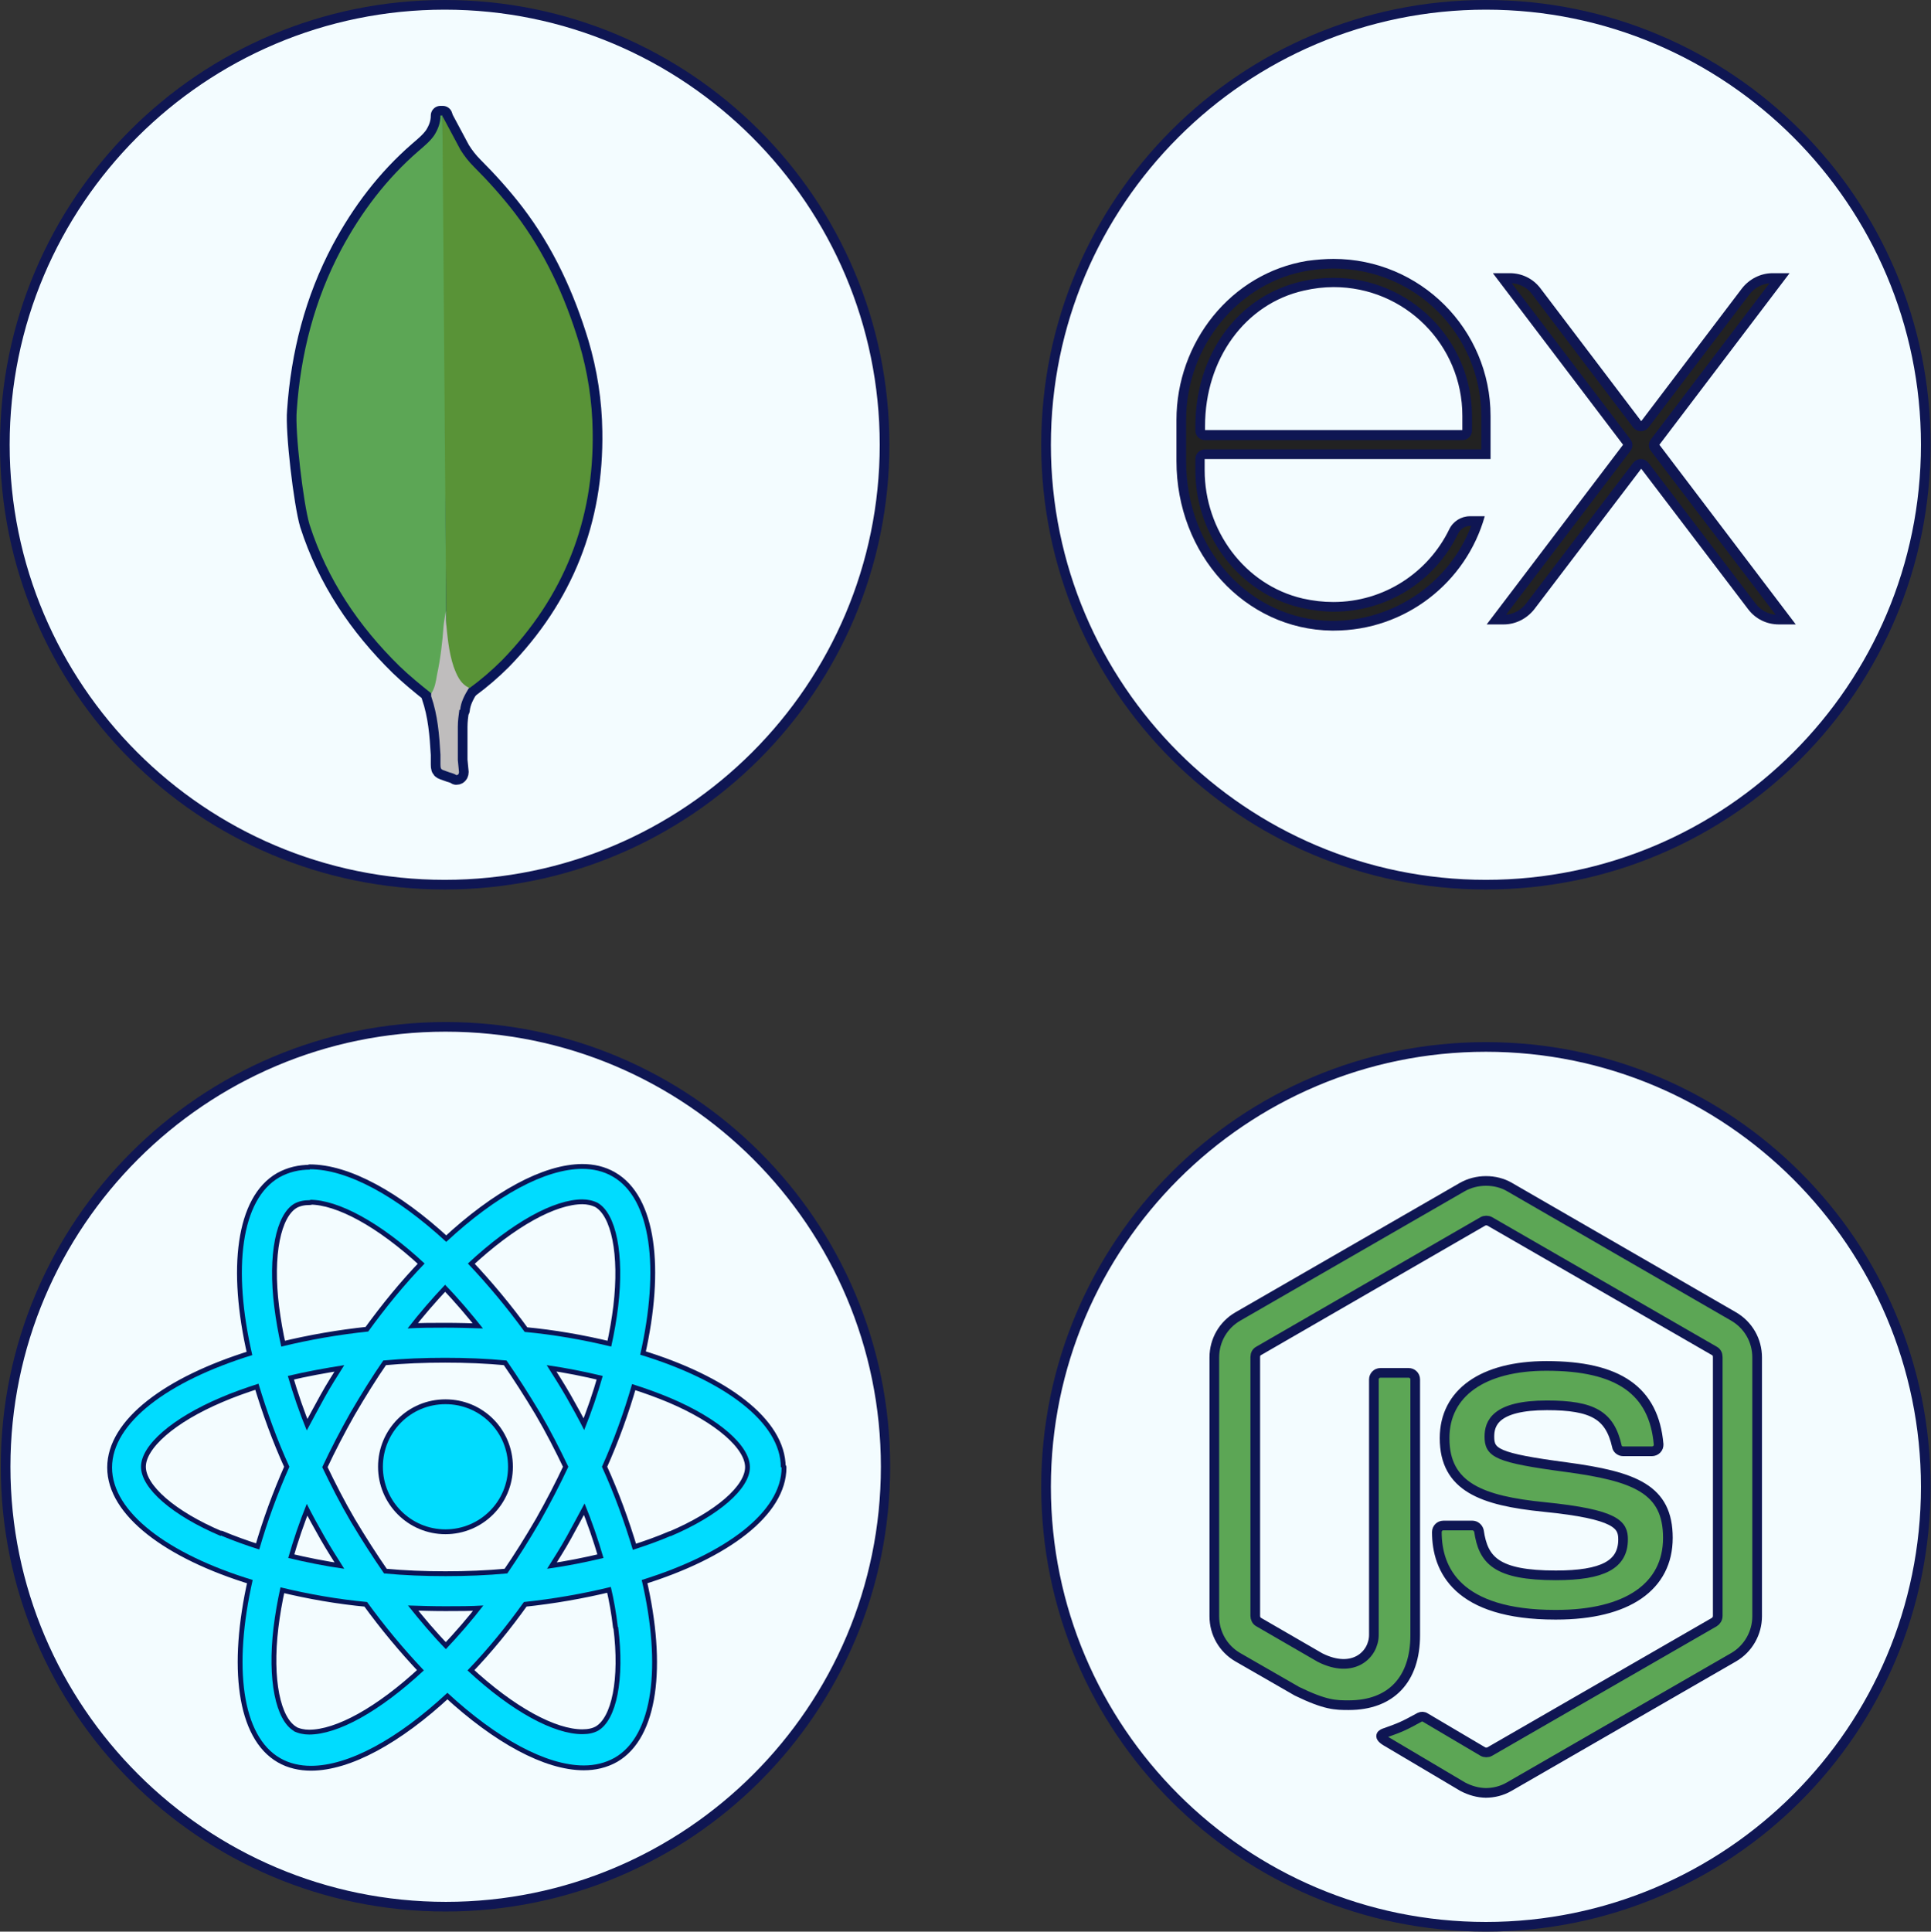 <?xml version="1.0" encoding="utf-8"?>
<svg xmlns="http://www.w3.org/2000/svg" id="Layer_2" viewBox="0 0 49.98 49.99">
  <rect x="0" y="0" width="49.98" height="49.99" fill="#333333" stroke="none"/>
  <g id="Layer_1-2">
    <g id="MERN">
      <path d="M11.53,49.35C5.26,49.35.15,44.24.15,37.96s5.11-11.39,11.39-11.39,11.39,5.11,11.39,11.39-5.11,11.39-11.39,11.39Z" style="fill:#f3fcff; stroke-width:0px;"/>
      <path d="M11.54,26.7c6.21,0,11.26,5.05,11.26,11.26s-5.05,11.26-11.26,11.26S.27,44.17.27,37.96s5.05-11.26,11.26-11.26M11.54,26.45C5.18,26.45.02,31.61.02,37.96s5.15,11.51,11.51,11.51,11.51-5.15,11.51-11.51-5.15-11.51-11.51-11.51h0Z" style="fill:#0f1653; stroke-width:0px;"/>
      <path d="M20.21,37.97c0-1.15-1.44-2.24-3.64-2.91.51-2.25.28-4.04-.71-4.61-.24-.14-.51-.2-.79-.2v.79c.14,0,.28.03.4.09.48.28.69,1.33.53,2.68-.04.33-.1.68-.18,1.04-.74-.18-1.49-.31-2.24-.38-.45-.62-.94-1.21-1.47-1.77,1.15-1.07,2.23-1.66,2.97-1.66v-.79c-.97,0-2.24.69-3.53,1.89-1.29-1.19-2.56-1.88-3.53-1.88v.79c.73,0,1.82.58,2.97,1.65-.53.55-1.01,1.14-1.46,1.76-.76.08-1.51.21-2.25.39-.08-.35-.14-.7-.18-1.02-.17-1.35.04-2.4.52-2.68.11-.06.24-.09.41-.09v-.79c-.28,0-.55.06-.8.2-.99.57-1.22,2.36-.7,4.6-2.2.68-3.63,1.76-3.63,2.91s1.44,2.24,3.64,2.91c-.51,2.25-.28,4.04.71,4.61.24.14.52.2.8.2.97,0,2.24-.69,3.53-1.89,1.29,1.19,2.56,1.88,3.53,1.88.28,0,.55-.06.8-.2.99-.57,1.22-2.36.7-4.6,2.19-.68,3.62-1.77,3.62-2.91h0ZM15.6,35.61c-.13.46-.29.93-.48,1.4-.14-.28-.3-.57-.46-.85s-.34-.56-.51-.83c.5.07.99.17,1.45.28ZM13.98,39.37c-.28.48-.56.93-.85,1.35-.53.05-1.06.07-1.6.07s-1.07-.02-1.59-.07c-.29-.42-.58-.87-.86-1.34-.27-.46-.51-.93-.74-1.41.22-.47.47-.95.73-1.41.28-.48.56-.93.85-1.35.53-.05,1.06-.07,1.6-.07s1.07.02,1.59.07c.29.42.58.87.86,1.34.27.46.51.93.74,1.41-.22.47-.47.95-.73,1.41ZM15.13,38.91c.19.46.35.93.49,1.41-.46.11-.95.21-1.46.28.17-.27.35-.55.51-.84s.31-.57.46-.85h0ZM11.54,42.68c-.35-.36-.67-.74-.98-1.13.32.01.64.02.97.02s.66,0,.98-.02c-.3.39-.63.77-.97,1.13h0ZM8.91,40.6c-.5-.07-.99-.17-1.45-.28.13-.46.29-.93.48-1.4.14.28.3.57.46.85s.34.56.51.83h0ZM11.52,33.25c.35.36.67.74.98,1.13-.32-.01-.64-.02-.97-.02s-.66,0-.98.02c.3-.39.63-.77.97-1.13h0ZM8.91,35.33c-.17.27-.35.55-.51.84s-.31.57-.46.85c-.19-.46-.35-.93-.49-1.41.46-.11.95-.2,1.46-.28h0ZM5.71,39.75c-1.25-.53-2.06-1.23-2.06-1.79s.81-1.26,2.06-1.79c.3-.13.64-.25.98-.36.22.73.48,1.45.8,2.15-.31.7-.57,1.41-.78,2.14-.35-.11-.68-.23-.99-.36h0ZM7.61,44.8c-.48-.28-.69-1.33-.53-2.68.04-.33.1-.68.18-1.04.74.18,1.49.31,2.24.38.45.62.94,1.21,1.47,1.77-1.15,1.07-2.23,1.66-2.97,1.66-.14,0-.28-.03-.4-.09h0ZM16,42.11c.17,1.35-.04,2.4-.52,2.68-.11.06-.24.09-.41.09-.73,0-1.82-.58-2.97-1.65.53-.55,1.01-1.14,1.46-1.77.76-.08,1.51-.21,2.25-.39.08.34.14.68.18,1.03h0ZM17.36,39.75c-.3.13-.64.25-.98.36-.22-.73-.48-1.45-.8-2.15.31-.69.57-1.41.78-2.14.35.11.68.23.99.36,1.25.53,2.06,1.23,2.06,1.79s-.81,1.26-2.06,1.79Z" style="fill:none; stroke:#091658; stroke-linecap:round; stroke-linejoin:round; stroke-width:.25px;"/>
      <path d="M11.53,39.58c.89,0,1.62-.72,1.62-1.62s-.72-1.62-1.62-1.62-1.62.72-1.62,1.62h0c0,.89.72,1.62,1.62,1.62h0Z" style="fill:none; stroke:#091658; stroke-linecap:round; stroke-linejoin:round; stroke-width:.25px;"/>
      <path d="M20.21,37.97c0-1.15-1.44-2.24-3.64-2.91.51-2.25.28-4.04-.71-4.61-.24-.14-.51-.2-.79-.2v.79c.14,0,.28.03.4.09.48.28.69,1.33.53,2.68-.04.33-.1.68-.18,1.04-.74-.18-1.49-.31-2.24-.38-.45-.62-.94-1.21-1.47-1.77,1.15-1.07,2.23-1.66,2.97-1.66v-.79c-.97,0-2.24.69-3.53,1.89-1.29-1.19-2.56-1.88-3.53-1.88v.79c.73,0,1.82.58,2.97,1.65-.53.55-1.01,1.14-1.46,1.76-.76.08-1.51.21-2.25.39-.08-.35-.14-.7-.18-1.02-.17-1.35.04-2.4.52-2.68.11-.06.24-.09.41-.09v-.79c-.28,0-.55.06-.8.2-.99.57-1.22,2.36-.7,4.6-2.2.68-3.63,1.76-3.63,2.91s1.44,2.24,3.64,2.91c-.51,2.25-.28,4.04.71,4.61.24.14.52.2.8.2.97,0,2.24-.69,3.53-1.89,1.29,1.19,2.56,1.88,3.53,1.88.28,0,.55-.06.8-.2.99-.57,1.22-2.36.7-4.6,2.19-.68,3.62-1.77,3.62-2.91h0ZM15.6,35.61c-.13.46-.29.93-.48,1.4-.14-.28-.3-.57-.46-.85s-.34-.56-.51-.83c.5.07.99.17,1.45.28ZM13.98,39.37c-.28.48-.56.93-.85,1.35-.53.05-1.06.07-1.6.07s-1.07-.02-1.59-.07c-.29-.42-.58-.87-.86-1.34-.27-.46-.51-.93-.74-1.41.22-.47.47-.95.73-1.41.28-.48.56-.93.85-1.35.53-.05,1.06-.07,1.6-.07s1.07.02,1.59.07c.29.42.58.87.86,1.34.27.46.51.93.74,1.41-.22.47-.47.95-.73,1.41ZM15.13,38.91c.19.46.35.93.49,1.41-.46.11-.95.21-1.46.28.17-.27.35-.55.51-.84s.31-.57.46-.85h0ZM11.54,42.68c-.35-.36-.67-.74-.98-1.13.32.01.64.02.97.02s.66,0,.98-.02c-.3.39-.63.77-.97,1.13h0ZM8.91,40.6c-.5-.07-.99-.17-1.45-.28.13-.46.29-.93.48-1.4.14.28.3.57.46.85s.34.56.51.83h0ZM11.52,33.25c.35.36.67.74.98,1.13-.32-.01-.64-.02-.97-.02s-.66,0-.98.02c.3-.39.63-.77.97-1.13h0ZM8.91,35.33c-.17.27-.35.55-.51.84s-.31.57-.46.85c-.19-.46-.35-.93-.49-1.41.46-.11.95-.2,1.46-.28h0ZM5.71,39.75c-1.25-.53-2.06-1.23-2.06-1.79s.81-1.26,2.06-1.79c.3-.13.64-.25.98-.36.22.73.48,1.45.8,2.15-.31.7-.57,1.41-.78,2.14-.35-.11-.68-.23-.99-.36h0ZM7.61,44.8c-.48-.28-.69-1.33-.53-2.68.04-.33.1-.68.18-1.04.74.18,1.49.31,2.24.38.45.62.94,1.21,1.47,1.77-1.15,1.07-2.23,1.66-2.97,1.66-.14,0-.28-.03-.4-.09h0ZM16,42.11c.17,1.35-.04,2.4-.52,2.68-.11.06-.24.09-.41.09-.73,0-1.82-.58-2.97-1.65.53-.55,1.01-1.14,1.46-1.77.76-.08,1.51-.21,2.25-.39.08.34.14.68.18,1.03h0ZM17.36,39.75c-.3.13-.64.25-.98.36-.22-.73-.48-1.45-.8-2.15.31-.69.57-1.41.78-2.14.35.11.68.23.99.36,1.25.53,2.06,1.23,2.06,1.79s-.81,1.26-2.06,1.79Z" style="fill:#00dcff; stroke-width:0px;"/>
      <path d="M11.53,39.58c.89,0,1.62-.72,1.62-1.62s-.72-1.62-1.62-1.62-1.62.72-1.62,1.62h0c0,.89.72,1.62,1.62,1.62h0Z" style="fill:#00dcff; stroke-width:0px;"/>
      <path d="M38.46,49.87c-6.28,0-11.39-5.11-11.39-11.39s5.11-11.39,11.39-11.39,11.39,5.11,11.39,11.39-5.11,11.39-11.39,11.39Z" style="fill:#f3fcff; stroke-width:0px;"/>
      <path d="M38.46,27.22c6.21,0,11.26,5.05,11.26,11.26s-5.05,11.26-11.26,11.26-11.26-5.05-11.26-11.26,5.05-11.26,11.26-11.26M38.46,26.97c-6.36,0-11.51,5.15-11.51,11.51s5.15,11.51,11.51,11.51,11.51-5.15,11.51-11.51-5.15-11.51-11.51-11.51h0Z" style="fill:#0f1653; stroke-width:0px;"/>
      <path d="M40.26,41.79c-2.54,0-3.07-1.17-3.07-2.14,0-.09.07-.17.17-.17h.75c.08,0,.15.06.17.14.11.76.45,1.15,1.99,1.15,1.22,0,1.74-.28,1.74-.93,0-.37-.15-.65-2.05-.84-1.59-.16-2.57-.51-2.57-1.78,0-1.17.99-1.87,2.64-1.87,1.86,0,2.78.64,2.9,2.03,0,.05-.01.09-.05.13-.03.03-.08.05-.12.05h-.75c-.08,0-.15-.06-.16-.13-.18-.8-.62-1.06-1.81-1.06-1.34,0-1.49.47-1.49.81,0,.42.18.55,1.99.79,1.78.24,2.63.57,2.63,1.83s-1.05,1.99-2.89,1.99h0ZM38.47,46.4c-.21,0-.42-.06-.61-.16l-1.94-1.15c-.29-.16-.15-.22-.05-.25.39-.14.46-.17.88-.4.04-.02.1-.02.14.01l1.49.88c.05.03.13.03.18,0l5.81-3.35c.05-.03.09-.09.09-.16v-6.7c0-.07-.03-.13-.09-.16l-5.81-3.35c-.05-.03-.13-.03-.18,0l-5.8,3.35c-.06.03-.09.09-.09.16v6.7c0,.06.03.13.09.16l1.59.92c.86.43,1.39-.08,1.39-.59v-6.61c0-.09.07-.17.17-.17h.73c.09,0,.17.07.17.17v6.62c0,1.15-.63,1.81-1.72,1.81-.34,0-.6,0-1.34-.36l-1.53-.88c-.38-.22-.61-.62-.61-1.06v-6.7c0-.44.23-.84.61-1.06l5.81-3.35c.37-.21.86-.21,1.22,0l5.8,3.35c.38.22.61.62.61,1.06v6.7c0,.43-.23.84-.61,1.06l-5.81,3.35c-.19.11-.4.16-.61.16h0ZM38.47,46.4h0Z" style="fill:#5ca655; fill-rule:evenodd; stroke:#0f1653; stroke-linecap:round; stroke-linejoin:round; stroke-width:.25px;"/>
      <path d="M38.46,22.9c-6.28,0-11.39-5.11-11.39-11.39S32.19.13,38.46.13s11.39,5.11,11.39,11.39-5.11,11.39-11.39,11.39Z" style="fill:#f3fcff; stroke-width:0px;"/>
      <path d="M38.46.25c6.21,0,11.26,5.05,11.26,11.26s-5.05,11.26-11.26,11.26-11.26-5.05-11.26-11.26S32.25.25,38.46.25M38.46,0c-6.36,0-11.51,5.15-11.51,11.51s5.15,11.51,11.51,11.51,11.51-5.15,11.51-11.51S44.82,0,38.46,0h0Z" style="fill:#0f1653; stroke-width:0px;"/>
      <path d="M46.04,16.03c-.27,0-.53-.13-.69-.34l-2.77-3.64s-.06-.05-.1-.05-.08.02-.1.05l-2.77,3.64c-.16.21-.42.34-.69.34h-.18l3.38-4.45s.03-.11,0-.15l-3.22-4.24h.18c.27,0,.53.13.69.34l2.61,3.44s.06.05.1.05.08-.02.1-.05l2.61-3.44c.17-.22.42-.34.69-.34h.18l-3.22,4.24s-.03.11,0,.15l3.38,4.45h-.18Z" style="fill:#222; stroke-width:0px;"/>
      <path d="M39.14,7.33c.21.02.4.12.52.29l2.61,3.44c.05.06.12.1.2.1s.15-.04.2-.1l2.61-3.44c.13-.17.32-.27.52-.29l-3.07,4.04c-.07.09-.07.21,0,.3l3.23,4.24c-.21-.02-.4-.13-.52-.29l-2.77-3.64c-.05-.06-.12-.1-.2-.1s-.15.04-.2.1l-2.77,3.64c-.13.17-.32.27-.52.29l3.22-4.24c.07-.09.07-.21,0-.3l-3.07-4.04M46.32,7.07h-.44c-.31,0-.6.15-.79.39l-2.61,3.44-2.61-3.44c-.19-.25-.48-.39-.79-.39h-.44l3.37,4.44-3.53,4.65h.44c.31,0,.6-.15.79-.39l2.77-3.64,2.77,3.64c.19.25.48.39.79.39h.44l-3.53-4.65,3.37-4.44h0Z" style="fill:#0f1653; stroke-width:0px;"/>
      <path d="M34.48,16.2c-2.19-.03-3.9-1.9-3.9-4.26v-1.06c0-1.98,1.41-3.7,3.29-4,.22-.04.44-.05.66-.05,2.18,0,3.95,1.77,3.95,3.95v.98h-7.28c-.07,0-.12.06-.12.12v.29c0,1.64,1.11,3.09,2.64,3.44.27.06.55.09.82.09,1.33,0,2.53-.75,3.11-1.95.08-.16.25-.27.42-.27h.21c-.53,1.6-2.04,2.71-3.74,2.71h-.05ZM34.52,7.32c-.26,0-.53.03-.79.09-1.59.36-2.66,1.81-2.66,3.63v.11c0,.07.06.12.12.12h6.66c.07,0,.12-.06.12-.12v-.37c0-1.91-1.55-3.46-3.46-3.46Z" style="fill:#222; stroke-width:0px;"/>
      <path d="M34.52,6.95c2.11,0,3.82,1.71,3.82,3.82v.86h-7.15c-.14,0-.25.11-.25.25v.29c0,1.7,1.15,3.2,2.74,3.56.28.06.56.1.84.1,1.38,0,2.62-.78,3.22-2.02.06-.12.18-.2.31-.2h.03c-.56,1.46-1.98,2.46-3.61,2.46h0c-2.12-.03-3.77-1.84-3.77-4.14v-1.06c0-1.92,1.37-3.58,3.18-3.87.21-.03.43-.05.64-.05M31.19,11.39h6.66c.14,0,.25-.11.25-.25v-.37c0-1.97-1.61-3.58-3.58-3.58-.27,0-.55.03-.82.09-1.65.37-2.76,1.88-2.76,3.75v.11c0,.14.11.25.25.25M34.52,6.7c-.22,0-.45.02-.68.05-1.98.32-3.39,2.11-3.39,4.12v1.06c0,2.42,1.77,4.36,4.02,4.39.02,0,.03,0,.05,0,1.86,0,3.43-1.25,3.91-2.96h-.38c-.23,0-.44.13-.54.34-.54,1.11-1.68,1.88-3,1.88-.26,0-.52-.03-.79-.09-1.51-.35-2.54-1.77-2.54-3.32v-.29h7.4v-1.11c0-2.25-1.82-4.07-4.07-4.07h0ZM31.19,11.14v-.11c0-1.74,1.04-3.17,2.56-3.51.26-.06.52-.09.77-.09,1.84,0,3.33,1.49,3.33,3.33v.37h-6.66Z" style="fill:#0f1653; stroke-width:0px;"/>
      <path d="M11.51,22.9C5.23,22.9.12,17.79.12,11.51S5.23.13,11.51.13s11.39,5.11,11.39,11.39-5.11,11.39-11.39,11.39Z" style="fill:#f3fcff; stroke-width:0px;"/>
      <path d="M11.51.25c6.21,0,11.26,5.05,11.26,11.26s-5.05,11.26-11.26,11.26S.25,17.72.25,11.51,5.3.25,11.51.25M11.51,0C5.15,0,0,5.15,0,11.51s5.15,11.51,11.51,11.51,11.51-5.15,11.51-11.51S17.87,0,11.51,0h0Z" style="fill:#0f1653; stroke-width:0px;"/>
      <path d="M11.46,3.02l.46.86c.1.16.21.3.34.43.38.38.74.78,1.07,1.21.77,1.01,1.29,2.14,1.66,3.36.22.74.34,1.51.35,2.28.04,2.31-.75,4.29-2.35,5.93-.26.26-.54.5-.84.72-.16,0-.23-.12-.3-.23-.12-.21-.2-.43-.23-.67-.06-.28-.09-.56-.07-.85v-.13s-.15-12.83-.1-12.9h0Z" style="fill:none; stroke:#091658; stroke-linecap:round; stroke-linejoin:round; stroke-width:.5px;"/>
      <path d="M11.46,2.99s-.04,0-.06,0c0,.19-.06.35-.16.51-.11.16-.26.28-.41.41-.83.72-1.48,1.58-2,2.55-.69,1.3-1.05,2.7-1.15,4.17-.05.53.17,2.4.33,2.94.46,1.43,1.27,2.63,2.33,3.67.26.25.54.48.83.71.08,0,.09-.07.11-.13.04-.12.06-.24.08-.36l.19-1.39-.1-13.08Z" style="fill:none; stroke:#091658; stroke-linecap:round; stroke-linejoin:round; stroke-width:.5px;"/>
      <path d="M11.91,18.37c.02-.21.12-.39.23-.57-.11-.05-.2-.14-.26-.24-.06-.1-.1-.2-.14-.31-.13-.39-.16-.8-.2-1.2v-.24s-.06.35-.06.4c-.03.42-.08.84-.17,1.26-.03.17-.05.33-.15.48,0,.02,0,.04,0,.07.17.49.21,1,.24,1.51v.19c0,.22,0,.18.18.25.07.03.16.04.23.09.06,0,.07-.05.07-.08l-.03-.31v-.86c0-.15.02-.3.04-.44h0Z" style="fill:none; stroke:#091658; stroke-linecap:round; stroke-linejoin:round; stroke-width:.5px;"/>
      <path d="M11.46,3.02l.46.86c.1.16.21.3.34.43.38.38.74.78,1.07,1.21.77,1.01,1.29,2.14,1.66,3.36.22.74.34,1.51.35,2.28.04,2.31-.75,4.29-2.35,5.93-.26.26-.54.5-.84.72-.16,0-.23-.12-.3-.23-.12-.21-.2-.43-.23-.67-.06-.28-.09-.56-.07-.85v-.13s-.15-12.83-.1-12.9h0Z" style="fill:#599337; stroke-width:0px;"/>
      <path d="M11.46,2.99s-.04,0-.06,0c0,.19-.06.35-.16.51-.11.16-.26.28-.41.41-.83.72-1.48,1.58-2,2.55-.69,1.3-1.05,2.7-1.15,4.17-.05.53.17,2.4.33,2.94.46,1.43,1.27,2.63,2.33,3.67.26.25.54.48.83.71.08,0,.09-.07.11-.13.04-.12.06-.24.08-.36l.19-1.39-.1-13.08Z" style="fill:#5ca655; stroke-width:0px;"/>
      <path d="M11.91,18.37c.02-.21.12-.39.23-.57-.11-.05-.2-.14-.26-.24-.06-.1-.1-.2-.14-.31-.13-.39-.16-.8-.2-1.2v-.24s-.06.35-.06.4c-.03.42-.08.84-.17,1.26-.03.17-.05.33-.15.48,0,.02,0,.04,0,.07.17.49.21,1,.24,1.51v.19c0,.22,0,.18.18.25.07.03.16.04.23.09.06,0,.07-.05.07-.08l-.03-.31v-.86c0-.15.02-.3.04-.44h0Z" style="fill:#bfbdbd; stroke-width:0px;"/>
    </g>
  </g>
</svg>
